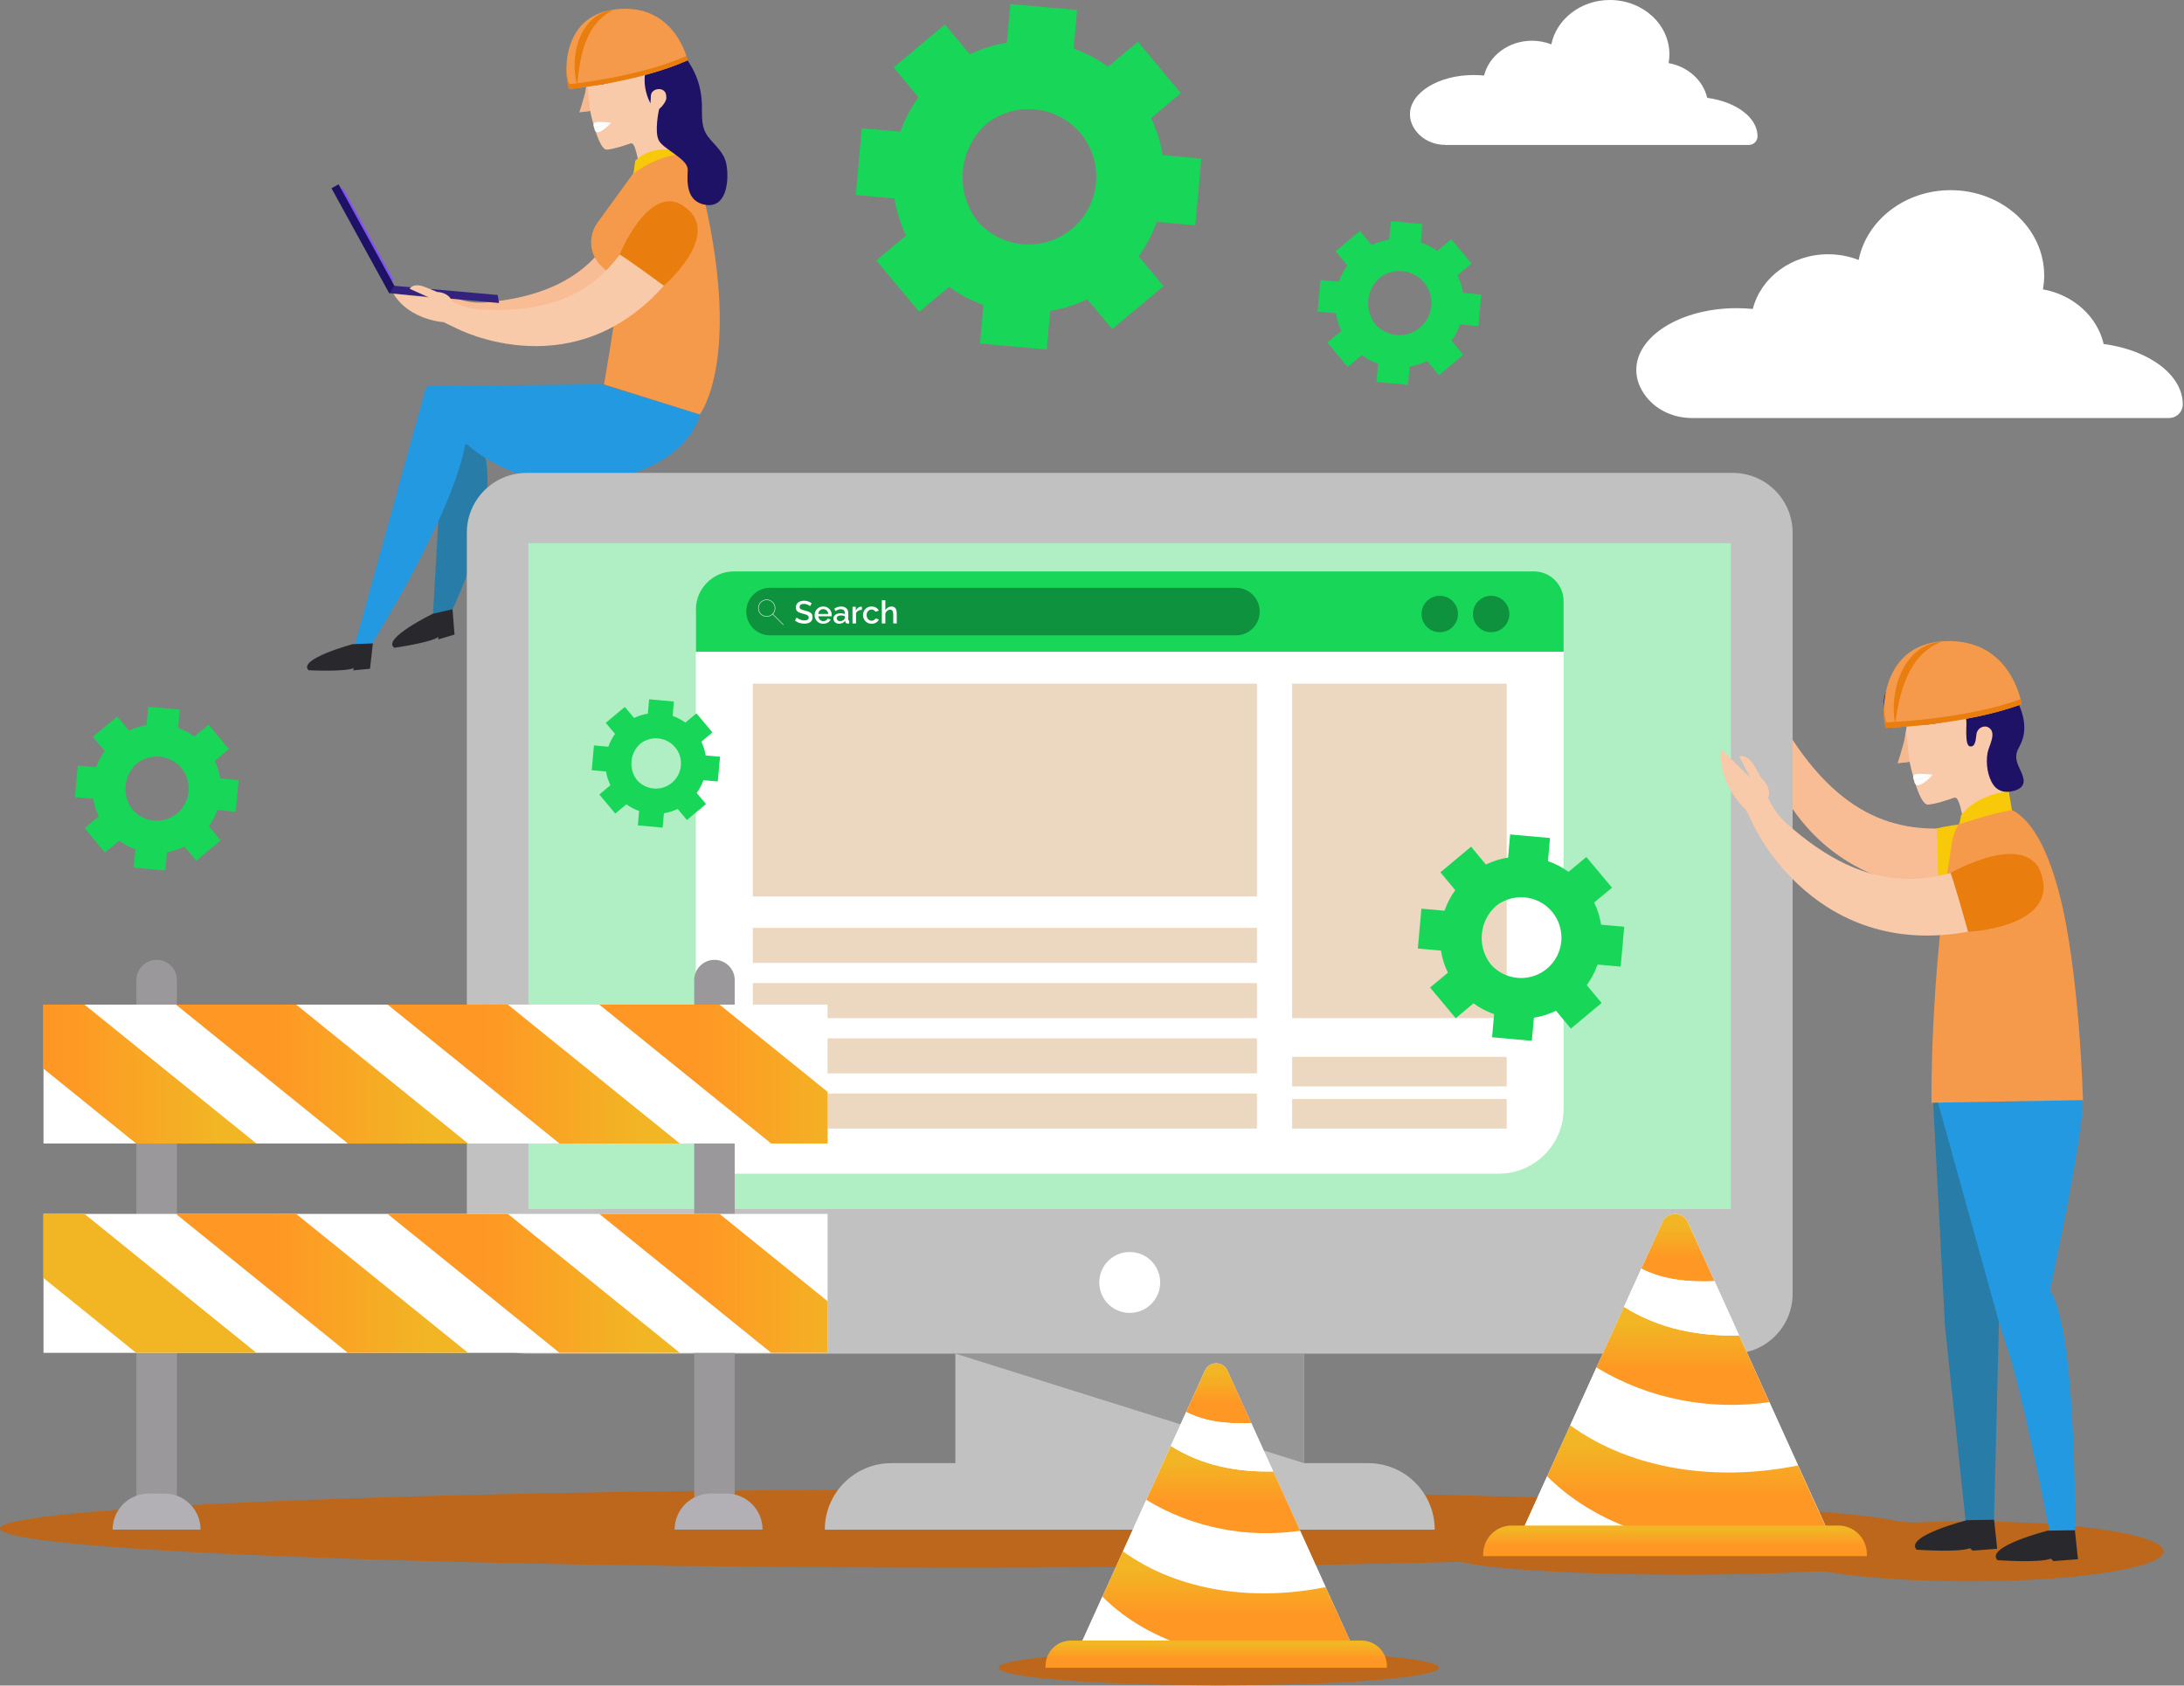 <svg width="1100" height="849" viewBox="0 0 1100 849" fill="none" xmlns="http://www.w3.org/2000/svg">
<rect x="0" y="0" width="1100" height="849" fill="#808080" stroke="none"/>
<path d="M991.724 766.272C982.719 766.272 974.015 766.472 965.71 766.805C961.875 766.972 958.073 766.605 954.338 765.871C908.747 756.933 714.711 750.23 482.255 750.23C215.914 750.23 0 759.034 0 769.907C0 780.779 215.914 789.584 482.255 789.584C575.171 789.584 661.916 788.517 735.522 786.649C750.83 790.418 795.22 793.152 847.615 793.152C872.228 793.152 895.073 792.552 913.95 791.518C916.551 791.385 919.152 791.518 921.72 791.952C939.496 794.753 964.276 796.488 991.691 796.488C1045.82 796.488 1089.71 789.717 1089.71 781.38C1089.71 773.042 1045.82 766.272 991.691 766.272H991.724Z" fill="#BC671B"/>
<path d="M852.083 210.544H1092.48C1096.28 210.544 1099.38 207.476 1099.38 203.674C1099.38 188.766 1082.31 176.293 1059.53 173.258C1056.32 159.384 1044.25 148.478 1028.94 145.743C1029.34 143.476 1029.58 141.141 1029.58 138.773C1029.58 115.027 1008.47 95.784 982.452 95.784C959.373 95.784 940.163 110.925 936.128 130.936C931.425 129.101 926.223 128.067 920.786 128.067C902.277 128.067 886.802 139.84 882.833 155.615C880.198 155.349 877.463 155.215 874.695 155.215C846.781 155.215 824.135 169.156 824.135 186.332C824.135 191.234 825.97 195.837 829.238 199.972C834.708 206.876 843.312 210.544 852.117 210.544H852.083Z" fill="white"/>
<path d="M727.952 73.005H880.833C883.267 73.005 885.202 71.038 885.202 68.636C885.202 59.165 874.363 51.227 859.855 49.293C857.821 40.455 850.15 33.551 840.411 31.784C840.678 30.349 840.812 28.882 840.812 27.348C840.812 12.24 827.405 0 810.829 0C796.155 0 783.948 9.638 781.347 22.345C778.345 21.178 775.044 20.511 771.608 20.511C759.836 20.511 749.997 28.015 747.462 38.053C745.761 37.887 744.061 37.787 742.293 37.787C724.517 37.787 710.143 46.658 710.143 57.564C710.143 60.665 711.31 63.6 713.378 66.235C716.846 70.637 722.316 72.972 727.919 72.972L727.952 73.005Z" fill="white"/>
<path d="M613.824 848.849C675.068 848.849 724.716 844.892 724.716 840.011C724.716 835.13 675.068 831.173 613.824 831.173C552.58 831.173 502.932 835.13 502.932 840.011C502.932 844.892 552.58 848.849 613.824 848.849Z" fill="#BC671B"/>
<path d="M884.334 359.757C884.334 359.757 873.629 343.482 880.266 327.14L890.671 344.649L888.036 332.843C888.036 332.843 892.305 332.243 894.14 339.546L896.007 346.65C896.007 346.65 899.876 351.686 896.674 356.822L884.334 359.757Z" fill="#F9BD95"/>
<path d="M1018.84 435.397C1021.47 428.426 1018.01 412.318 993.393 415.853C965.345 419.888 932.795 418.788 902.212 371.629C899.31 367.16 897.409 362.091 896.642 356.822C890.939 355.054 884.302 359.757 884.302 359.757L885.87 367.794C885.87 367.794 897.943 444.568 981.153 448.57C1001.6 449.537 1014.47 446.936 1018.81 435.397H1018.84Z" fill="#F9BD95"/>
<path d="M975.315 417.32C975.949 417.32 976.216 448.203 976.216 448.203C976.216 448.203 1018.81 457.708 1019.54 431.628C1020.27 405.581 975.315 417.32 975.315 417.32Z" fill="#F7C908"/>
<path d="M560.163 165.755L586.044 144.11L573.504 129.102C577.406 123.699 580.441 117.863 582.575 111.76L602.052 113.494L605.054 79.876L585.577 78.142C584.543 71.738 582.608 65.435 579.74 59.465L594.748 46.925L573.103 21.045L558.095 33.585C552.693 29.683 546.856 26.648 540.753 24.514L542.487 5.037L508.869 2.035L507.135 21.512C500.732 22.546 494.429 24.48 488.459 27.348L475.919 12.34L450.038 33.985L462.578 48.993C458.676 54.396 455.641 60.232 453.507 66.336L434.03 64.601L431.028 98.219L450.505 99.953C451.539 106.357 453.474 112.627 456.342 118.63L441.334 131.17L462.979 157.05L477.986 144.51C483.389 148.412 489.226 151.447 495.329 153.582L493.595 173.059L527.212 176.06L528.947 156.583C535.35 155.549 541.653 153.615 547.623 150.747L560.163 165.755ZM496.997 62.233C511.437 50.894 532.349 52.995 544.221 67.169C556.294 81.644 554.36 103.155 539.919 115.228C525.745 127.068 504.767 125.4 492.561 111.693C480.688 96.652 482.656 74.94 496.997 62.233Z" fill="#18D657"/>
<path d="M724.75 188.966L737.023 178.727L731.087 171.624C732.921 169.056 734.355 166.321 735.389 163.419L744.627 164.253L746.061 148.345L736.823 147.511C736.323 144.476 735.422 141.508 734.055 138.673L741.159 132.736L730.92 120.463L723.816 126.4C721.248 124.565 718.513 123.131 715.612 122.097L716.446 112.859L700.537 111.425L699.703 120.663C696.669 121.164 693.7 122.064 690.865 123.431L684.929 116.328L672.656 126.566L678.592 133.67C676.758 136.238 675.324 138.973 674.29 141.874L665.052 141.041L663.618 156.949L672.856 157.783C673.356 160.818 674.257 163.786 675.624 166.621L668.52 172.557L678.759 184.831L685.863 178.894C688.431 180.728 691.166 182.162 694.067 183.196L693.233 192.435L709.142 193.869L709.976 184.63C713.01 184.13 715.979 183.23 718.814 181.862L724.75 188.966ZM694.834 139.94C701.671 134.571 711.576 135.571 717.213 142.275C722.849 148.978 722.015 159.317 715.178 165.053C708.441 170.656 698.536 169.889 692.733 163.386C687.13 156.249 688.031 145.977 694.834 139.973V139.94Z" fill="#18D657"/>
<path d="M98.853 433.529L111.126 423.291L105.189 416.187C107.024 413.619 108.458 410.884 109.491 407.982L118.73 408.816L120.164 392.908L110.926 392.074C110.425 389.039 109.525 386.071 108.157 383.236L115.261 377.3L105.022 365.026L97.919 370.963C95.351 369.129 92.616 367.694 89.714 366.661L90.548 357.422L74.64 355.988L73.806 365.226C70.771 365.727 67.803 366.627 64.968 367.995L59.032 360.891L46.758 371.13L52.695 378.233C50.861 380.801 49.426 383.536 48.392 386.438L39.154 385.604L37.72 401.512L46.958 402.346C47.459 405.381 48.359 408.349 49.727 411.184L42.623 417.121L52.862 429.394L59.965 423.457C62.533 425.292 65.268 426.726 68.17 427.76L67.336 436.998L83.244 438.432L84.078 429.194C87.113 428.693 90.081 427.793 92.916 426.426L98.853 433.529ZM68.937 384.503C75.774 379.134 85.679 380.134 91.315 386.838C96.951 393.541 96.118 403.88 89.281 409.617C82.544 415.22 72.639 414.453 66.836 407.949C61.233 400.812 62.133 390.54 68.937 384.537V384.503Z" fill="#18D657"/>
<path d="M341.881 86.412L322.671 89.013C322.671 89.013 321.204 76.14 319.003 72.772C318.636 72.238 317.935 72.071 317.302 72.305C315.134 73.105 309.164 75.139 305.662 75.373C301.36 75.64 297.224 55.862 297.224 55.862L294.089 56.196C294.089 56.196 294.823 27.748 304.361 21.945C310.498 18.209 318.902 18.509 325.439 21.044C339.413 26.514 338.513 43.523 339.947 56.063C340.214 58.264 343.916 86.145 341.881 86.445V86.412Z" fill="#F9CAAA"/>
<path d="M299.26 64.4L307.798 61.799C307.798 61.799 300.06 70.57 299.26 64.4Z" fill="white"/>
<path d="M299.259 64.4C299.259 64.4 298.058 61.899 300.159 61.532C302.261 61.165 307.797 61.799 307.797 61.799L299.259 64.4Z" fill="white"/>
<path d="M291.789 56.629L297.225 55.862L295.657 41.221C296.558 41.221 292.789 53.594 291.789 56.629Z" fill="#F4B990"/>
<path d="M227.753 161.352C227.753 161.352 210.644 162.953 200.672 151.013L218.615 150.179L208.31 147.345C208.31 147.345 209.61 143.776 216.047 145.344L222.35 146.844C222.35 146.844 227.887 145.911 230.555 150.546L227.72 161.385L227.753 161.352Z" fill="#F9BD95"/>
<path d="M342.414 87.98C338.078 83.044 324.104 79.075 316.667 99.686C308.196 123.198 293.821 148.078 244.428 152.347C239.759 152.747 235.024 152.114 230.588 150.546C226.853 154.248 227.753 161.385 227.753 161.385L234.657 163.486C234.657 163.486 299.458 185.931 337.044 122.765C346.282 107.257 349.584 96.151 342.414 87.98Z" fill="#F9BD95"/>
<path d="M310.33 110.591C310.33 110.591 315.466 79.742 336.344 80.275C357.222 80.809 346.483 114.127 338.045 125.966L310.33 110.591Z" fill="#FFC610"/>
<path d="M302.893 193.603L223.885 207.21L218.048 310.097L227.653 307.463C227.653 307.463 256.002 249.832 241.294 220.717L254.234 204.008L302.927 193.603H302.893Z" fill="#277DA8"/>
<path d="M352.453 208.744C352.453 208.744 347.917 234.157 304.661 242.028C266.074 249.032 240.427 228.454 235.324 223.919C234.924 223.552 234.29 223.785 234.223 224.285C233.223 230.422 226.653 260.004 187.199 324.538L178.094 327.04L214.146 196.437C214.48 195.237 215.547 194.403 216.781 194.403L302.86 193.603L352.453 208.744Z" fill="#2399E2"/>
<path d="M335.61 76.674C344.649 76.073 350.552 83.244 352.753 92.049C374.898 180.395 352.453 208.744 352.453 208.744L304.227 193.602C304.227 193.602 312.665 145.343 311.298 141.708C310.597 139.841 306.495 137.573 302.693 133.871C296.79 128.101 296.09 118.829 300.925 112.159L319.935 85.979C323.371 80.576 329.174 77.107 335.577 76.674H335.61Z" fill="#F49A4A"/>
<path d="M341.681 77.674L341.347 75.84C343.515 76.807 329.875 71.605 319.936 80.943L319.036 87.48C319.036 87.48 328.074 79.775 341.714 77.674H341.681Z" fill="#F7C908"/>
<path d="M198.179 140.994L172.681 94.613L169.524 96.348L195.023 142.729L198.179 140.994Z" fill="#8451F8"/>
<path d="M199.64 145.763L170.542 92.835L166.948 94.812L196.045 147.739L199.64 145.763Z" fill="#1E1266"/>
<path d="M196.203 147.712L251.365 152.614L250.665 148.579L198.504 143.943L196.203 147.712Z" fill="#34227F"/>
<path d="M223.351 162.253C223.351 162.253 206.208 161.252 198.171 147.945L216.047 149.813L206.309 145.444C206.309 145.444 208.143 142.109 214.279 144.643L220.283 147.078C220.283 147.078 225.886 147.011 227.82 151.98L223.384 162.253H223.351Z" fill="#F9CAAA"/>
<path d="M347.783 107.023C344.248 101.487 331.041 95.45 320.569 114.694C308.629 136.672 290.686 159.084 241.193 155.816C236.524 155.515 231.922 154.181 227.786 151.947C223.517 155.049 223.351 162.219 223.351 162.219L229.854 165.354C229.854 165.354 290.519 197.338 337.211 140.574C348.683 126.634 353.619 116.161 347.783 107.023Z" fill="#F9CAAA"/>
<path d="M227.92 306.862L218.015 309.13C218.015 309.13 192.068 321.737 198.605 326.272C198.605 326.272 216.714 323.738 220.85 320.836L220.683 322.07L228.921 319.636L227.92 306.829V306.862Z" fill="#29292D"/>
<path d="M187.832 324.071L177.694 324.438C177.694 324.438 149.846 331.909 155.382 337.578C155.382 337.578 173.658 338.512 178.227 336.478L177.827 337.645L186.365 336.844L187.799 324.071H187.832Z" fill="#29292D"/>
<path d="M312.064 128.268C312.398 127.801 334.376 143.91 334.376 143.91C334.376 143.91 363.558 118.83 345.515 104.555C327.473 90.281 312.064 128.268 312.064 128.268Z" fill="#E97D0D"/>
<path d="M365.793 82.543C364.792 76.74 359.89 73.172 356.555 68.736C352.853 63.767 353.72 58.297 353.52 52.494C353.32 46.091 351.785 39.954 348.684 34.318C345.382 28.282 340.913 22.912 336.01 18.076C331.108 13.207 325.005 11.94 318.268 11.473C316.333 11.339 314.866 11.406 313.732 11.573C311.097 11.839 308.029 12.573 304.494 14.141C303.827 14.441 303.16 14.741 302.493 15.041C294.122 18.877 287.651 26.314 286.184 35.385C286.184 35.452 286.184 35.519 286.151 35.619C285.684 38.654 287.718 41.555 290.686 42.289C294.288 43.189 298.39 43.289 302.126 42.622H302.192C307.429 42.156 325.038 36.352 325.038 36.352C325.038 36.352 324.838 37.12 324.738 38.487C324.504 41.255 324.638 46.358 327.606 52.094C327.673 51.16 327.706 50.226 327.773 49.326C327.773 48.826 327.773 48.259 327.873 47.758C328.473 44.49 333.876 43.756 335.21 46.858C335.51 47.592 335.61 48.392 335.61 49.226C335.61 50.827 334.109 52.761 333.109 53.862C332.709 54.329 332.108 54.595 331.908 55.196C331.908 55.196 329.407 66.435 331.908 70.904C334.41 75.34 346.616 80.109 346.383 85.578C346.149 91.048 345.249 101.62 355.454 103.188C365.659 104.789 367.427 91.715 365.859 82.61L365.793 82.543Z" fill="#1E1266"/>
<path d="M286.818 44.824C286.818 44.824 322.036 41.355 346.316 30.383C346.316 30.383 340.146 1.401 310.33 4.669C280.514 7.938 284.55 41.589 286.818 44.824Z" fill="#F49A4A"/>
<path d="M286.818 42.389C286.184 41.488 285.417 38.12 285.317 33.784C285.15 39.321 286.084 43.756 286.818 44.823C286.818 44.823 322.036 41.355 346.316 30.382C346.316 30.382 346.116 29.549 345.716 28.215C321.469 38.954 286.818 42.389 286.818 42.389Z" fill="#E97D0D"/>
<path d="M290.686 42.789C286.651 28.448 291.953 6.97 309.096 4.936C294.688 11.839 292.154 28.448 290.686 42.789Z" fill="#E97D0D"/>
<path d="M872.728 238.192H265.274C248.623 238.192 235.125 251.691 235.125 268.342V651.644C235.125 668.295 248.623 681.794 265.274 681.794H872.728C889.379 681.794 902.877 668.295 902.877 651.644V268.342C902.877 251.691 889.379 238.192 872.728 238.192Z" fill="#C1C1C1"/>
<path d="M871.827 273.578H266.14V608.989H871.827V273.578Z" fill="#AFEFC3"/>
<path d="M569 661.283C577.473 661.283 584.341 654.414 584.341 645.942C584.341 637.469 577.473 630.6 569 630.6C560.527 630.6 553.658 637.469 553.658 645.942C553.658 654.414 560.527 661.283 569 661.283Z" fill="white"/>
<path d="M656.815 681.793H481.188V743.326H656.815V681.793Z" fill="#C1C1C1"/>
<path d="M448.904 736.956H689.098C707.608 736.956 722.616 751.964 722.616 770.474H415.42C415.42 751.964 430.428 736.956 448.938 736.956H448.904Z" fill="#C1C1C1"/>
<path d="M481.187 681.793H656.813V736.956L481.187 681.793Z" fill="#969696"/>
<path d="M371.23 287.786H771.508C780.346 287.786 787.517 294.956 787.517 303.794V558.495C787.517 576.505 772.875 591.146 754.866 591.146H367.361C358.023 591.146 350.452 583.575 350.452 574.237V308.53C350.452 297.091 359.757 287.786 371.196 287.786H371.23Z" fill="white"/>
<path d="M369.761 287.786H772.507C780.812 287.786 787.549 294.523 787.549 302.827V328.274H350.484V307.062C350.484 296.424 359.122 287.786 369.761 287.786Z" fill="#18D657"/>
<path d="M622.497 296.056H387.839C381.227 296.056 375.866 301.417 375.866 308.029C375.866 314.642 381.227 320.002 387.839 320.002H622.497C629.109 320.002 634.47 314.642 634.47 308.029C634.47 301.417 629.109 296.056 622.497 296.056Z" fill="#0E923E"/>
<path d="M386.17 310.498C388.491 310.498 390.372 308.616 390.372 306.295C390.372 303.975 388.491 302.093 386.17 302.093C383.849 302.093 381.968 303.975 381.968 306.295C381.968 308.616 383.849 310.498 386.17 310.498Z" stroke="white" stroke-width="0.24" stroke-miterlimit="10"/>
<path d="M389.138 309.263L394.507 314.633" stroke="white" stroke-width="0.24" stroke-miterlimit="10" stroke-linecap="round"/>
<path d="M408 305.312C407.893 305.195 407.739 305.072 407.536 304.944C407.333 304.805 407.093 304.677 406.816 304.56C406.539 304.443 406.24 304.347 405.92 304.272C405.6 304.197 405.269 304.16 404.928 304.16C404.181 304.16 403.627 304.299 403.264 304.576C402.901 304.853 402.72 305.237 402.72 305.728C402.72 306.091 402.821 306.379 403.024 306.592C403.227 306.795 403.536 306.965 403.952 307.104C404.368 307.243 404.891 307.392 405.52 307.552C406.288 307.733 406.955 307.952 407.52 308.208C408.085 308.453 408.517 308.784 408.816 309.2C409.115 309.616 409.264 310.165 409.264 310.848C409.264 311.424 409.157 311.92 408.944 312.336C408.731 312.752 408.432 313.093 408.048 313.36C407.664 313.616 407.221 313.808 406.72 313.936C406.219 314.053 405.68 314.112 405.104 314.112C404.539 314.112 403.973 314.053 403.408 313.936C402.853 313.819 402.32 313.648 401.808 313.424C401.307 313.189 400.843 312.907 400.416 312.576L401.232 311.04C401.371 311.179 401.568 311.333 401.824 311.504C402.091 311.664 402.395 311.819 402.736 311.968C403.088 312.117 403.467 312.245 403.872 312.352C404.288 312.448 404.709 312.496 405.136 312.496C405.851 312.496 406.395 312.373 406.768 312.128C407.152 311.872 407.344 311.509 407.344 311.04C407.344 310.656 407.221 310.352 406.976 310.128C406.731 309.893 406.373 309.696 405.904 309.536C405.435 309.376 404.875 309.216 404.224 309.056C403.477 308.853 402.853 308.635 402.352 308.4C401.851 308.155 401.472 307.845 401.216 307.472C400.971 307.088 400.848 306.603 400.848 306.016C400.848 305.269 401.029 304.64 401.392 304.128C401.755 303.605 402.245 303.216 402.864 302.96C403.493 302.693 404.197 302.56 404.976 302.56C405.488 302.56 405.973 302.619 406.432 302.736C406.891 302.843 407.317 302.992 407.712 303.184C408.117 303.376 408.485 303.595 408.816 303.84L408 305.312Z" fill="white"/>
<path d="M414.629 314.16C413.979 314.16 413.387 314.048 412.853 313.824C412.331 313.589 411.877 313.275 411.493 312.88C411.109 312.475 410.811 312.016 410.597 311.504C410.395 310.981 410.293 310.427 410.293 309.84C410.293 309.051 410.475 308.331 410.837 307.68C411.2 307.019 411.707 306.491 412.357 306.096C413.008 305.691 413.771 305.488 414.645 305.488C415.52 305.488 416.272 305.691 416.901 306.096C417.541 306.491 418.037 307.013 418.389 307.664C418.741 308.315 418.917 309.013 418.917 309.76C418.917 309.888 418.912 310.011 418.901 310.128C418.891 310.235 418.88 310.325 418.869 310.4H412.165C412.197 310.891 412.331 311.323 412.565 311.696C412.811 312.059 413.12 312.347 413.493 312.56C413.867 312.763 414.267 312.864 414.693 312.864C415.163 312.864 415.605 312.747 416.021 312.512C416.448 312.277 416.736 311.968 416.885 311.584L418.389 312.016C418.208 312.421 417.931 312.789 417.557 313.12C417.195 313.44 416.763 313.696 416.261 313.888C415.76 314.069 415.216 314.16 414.629 314.16ZM412.117 309.232H417.173C417.141 308.752 417.003 308.331 416.757 307.968C416.523 307.595 416.219 307.307 415.845 307.104C415.483 306.891 415.077 306.784 414.629 306.784C414.192 306.784 413.787 306.891 413.413 307.104C413.051 307.307 412.752 307.595 412.517 307.968C412.283 308.331 412.149 308.752 412.117 309.232Z" fill="white"/>
<path d="M419.745 311.552C419.745 311.019 419.894 310.555 420.193 310.16C420.502 309.755 420.924 309.445 421.457 309.232C421.99 309.008 422.609 308.896 423.313 308.896C423.686 308.896 424.065 308.923 424.449 308.976C424.844 309.029 425.19 309.115 425.489 309.232V308.704C425.489 308.117 425.313 307.659 424.961 307.328C424.609 306.997 424.102 306.832 423.441 306.832C422.972 306.832 422.529 306.917 422.113 307.088C421.697 307.248 421.254 307.477 420.785 307.776L420.193 306.592C420.748 306.219 421.302 305.941 421.857 305.76C422.422 305.579 423.014 305.488 423.633 305.488C424.753 305.488 425.633 305.787 426.273 306.384C426.924 306.971 427.249 307.808 427.249 308.896V312.016C427.249 312.219 427.281 312.363 427.345 312.448C427.42 312.533 427.542 312.581 427.713 312.592V314C427.553 314.032 427.409 314.053 427.281 314.064C427.153 314.075 427.046 314.08 426.961 314.08C426.588 314.08 426.305 313.989 426.113 313.808C425.921 313.627 425.809 313.413 425.777 313.168L425.729 312.688C425.366 313.157 424.902 313.52 424.337 313.776C423.772 314.032 423.201 314.16 422.625 314.16C422.07 314.16 421.574 314.048 421.137 313.824C420.7 313.589 420.358 313.275 420.113 312.88C419.868 312.485 419.745 312.043 419.745 311.552ZM425.073 312.064C425.201 311.925 425.302 311.787 425.377 311.648C425.452 311.509 425.489 311.387 425.489 311.28V310.32C425.19 310.203 424.876 310.117 424.545 310.064C424.214 310 423.889 309.968 423.569 309.968C422.929 309.968 422.406 310.096 422.001 310.352C421.606 310.608 421.409 310.96 421.409 311.408C421.409 311.653 421.473 311.888 421.601 312.112C421.74 312.336 421.932 312.517 422.177 312.656C422.433 312.795 422.748 312.864 423.121 312.864C423.505 312.864 423.873 312.789 424.225 312.64C424.577 312.491 424.86 312.299 425.073 312.064Z" fill="white"/>
<path d="M434.088 307.152C433.405 307.163 432.797 307.317 432.264 307.616C431.741 307.915 431.368 308.336 431.144 308.88V314H429.384V305.632H431.016V307.504C431.304 306.928 431.683 306.469 432.152 306.128C432.621 305.776 433.117 305.584 433.64 305.552C433.747 305.552 433.832 305.552 433.896 305.552C433.971 305.552 434.035 305.557 434.088 305.568V307.152Z" fill="white"/>
<path d="M439.004 314.16C438.354 314.16 437.762 314.048 437.228 313.824C436.706 313.589 436.252 313.269 435.868 312.864C435.484 312.459 435.186 311.995 434.972 311.472C434.77 310.949 434.668 310.395 434.668 309.808C434.668 309.019 434.844 308.299 435.196 307.648C435.559 306.997 436.06 306.475 436.7 306.08C437.351 305.685 438.119 305.488 439.004 305.488C439.858 305.488 440.599 305.68 441.228 306.064C441.868 306.437 442.338 306.939 442.636 307.568L440.924 308.112C440.732 307.76 440.46 307.488 440.108 307.296C439.767 307.093 439.388 306.992 438.972 306.992C438.503 306.992 438.076 307.115 437.692 307.36C437.319 307.595 437.02 307.925 436.796 308.352C436.583 308.768 436.476 309.253 436.476 309.808C436.476 310.341 436.588 310.827 436.812 311.264C437.036 311.691 437.335 312.032 437.708 312.288C438.092 312.533 438.519 312.656 438.988 312.656C439.276 312.656 439.554 312.608 439.82 312.512C440.098 312.405 440.338 312.267 440.54 312.096C440.743 311.915 440.887 311.717 440.972 311.504L442.7 312.016C442.519 312.432 442.247 312.8 441.884 313.12C441.532 313.44 441.111 313.696 440.62 313.888C440.14 314.069 439.602 314.16 439.004 314.16Z" fill="white"/>
<path d="M451.654 314H449.894V309.312C449.894 308.555 449.755 307.989 449.478 307.616C449.2 307.243 448.811 307.056 448.31 307.056C448 307.056 447.68 307.141 447.35 307.312C447.019 307.483 446.726 307.717 446.47 308.016C446.214 308.304 446.027 308.64 445.91 309.024V314H444.15V302.32H445.91V307.312C446.23 306.747 446.667 306.304 447.222 305.984C447.776 305.653 448.374 305.488 449.014 305.488C449.536 305.488 449.968 305.579 450.31 305.76C450.651 305.941 450.918 306.192 451.11 306.512C451.312 306.821 451.451 307.184 451.526 307.6C451.611 308.005 451.654 308.437 451.654 308.896V314Z" fill="white"/>
<path d="M734.322 309.263C734.322 314.333 730.22 318.435 725.151 318.435C720.081 318.435 715.979 314.333 715.979 309.263C715.979 304.194 720.081 300.092 725.151 300.092C730.22 300.092 734.322 304.194 734.322 309.263Z" fill="#0E923E"/>
<path d="M760.203 309.263C760.203 314.333 756.101 318.435 751.031 318.435C745.962 318.435 741.86 314.333 741.86 309.263C741.86 304.194 745.962 300.092 751.031 300.092C756.101 300.092 760.203 304.194 760.203 309.263Z" fill="#0E923E"/>
<path opacity="0.33" d="M633.068 344.349H379.167V451.539H633.068V344.349Z" fill="#C68640"/>
<path opacity="0.33" d="M633.068 467.346H379.167V484.989H633.068V467.346Z" fill="#C68640"/>
<path opacity="0.33" d="M633.068 495.161H379.167V512.804H633.068V495.161Z" fill="#C68640"/>
<path opacity="0.33" d="M633.068 522.977H379.167V540.619H633.068V522.977Z" fill="#C68640"/>
<path opacity="0.33" d="M633.068 550.791H379.167V568.433H633.068V550.791Z" fill="#C68640"/>
<path opacity="0.33" d="M758.868 344.349H650.811V512.804H758.868V344.349Z" fill="#C68640"/>
<path opacity="0.33" d="M758.868 532.315H650.811V547.189H758.868V532.315Z" fill="#C68640"/>
<path opacity="0.33" d="M758.868 553.559H650.811V568.434H758.868V553.559Z" fill="#C68640"/>
<path d="M791.219 518.074L806.66 505.167L799.19 496.196C801.524 492.994 803.325 489.492 804.626 485.823L816.265 486.857L818.066 466.78L806.427 465.746C805.826 461.911 804.659 458.175 802.925 454.574L811.896 447.103L798.99 431.661L790.018 439.132C786.816 436.798 783.315 434.997 779.646 433.729L780.68 422.09L760.603 420.289L759.569 431.928C755.733 432.529 751.998 433.696 748.396 435.43L740.926 426.459L725.484 439.366L732.955 448.337C730.62 451.539 728.819 455.041 727.552 458.709L715.912 457.675L714.111 477.753L725.751 478.786C726.351 482.622 727.518 486.357 729.253 489.926L720.281 497.396L733.188 512.838L742.159 505.367C745.361 507.702 748.863 509.503 752.532 510.803L751.498 522.443L771.542 524.244L772.576 512.604C776.411 512.004 780.146 510.837 783.715 509.102L791.185 518.074H791.219ZM753.532 456.275C762.17 449.504 774.643 450.738 781.714 459.209C788.918 467.847 787.784 480.687 779.146 487.891C770.675 494.962 758.168 493.961 750.897 485.79C743.827 476.819 744.961 463.845 753.532 456.275Z" fill="#18D657"/>
<path d="M345.983 413.019L355.588 404.981L350.919 399.412C352.353 397.411 353.487 395.243 354.287 392.975L361.524 393.609L362.658 381.135L355.421 380.502C355.054 378.134 354.32 375.799 353.253 373.565L358.823 368.895L350.785 359.29L345.216 363.96C343.214 362.525 341.047 361.391 338.779 360.591L339.412 353.354L326.939 352.22L326.306 359.457C323.938 359.824 321.603 360.558 319.369 361.625L314.699 356.055L305.094 364.093L309.763 369.663C308.329 371.664 307.195 373.831 306.395 376.099L299.158 375.466L298.024 387.939L305.261 388.573C305.628 390.94 306.362 393.275 307.429 395.51L301.859 400.179L309.897 409.784L315.466 405.115C317.468 406.549 319.635 407.683 321.903 408.483L321.27 415.72L333.743 416.854L334.376 409.617C336.744 409.25 339.079 408.516 341.313 407.449L345.983 413.019ZM322.504 374.565C327.873 370.363 335.644 371.13 340.046 376.399C344.549 381.769 343.815 389.773 338.445 394.242C333.076 398.711 325.372 398.011 320.869 392.941C316.467 387.339 317.201 379.301 322.504 374.565Z" fill="#18D657"/>
<path d="M89.112 493.661C89.112 488.024 84.543 483.455 78.907 483.455C73.271 483.455 68.702 488.024 68.702 493.661V753.131C68.702 758.767 73.271 763.337 78.907 763.337C84.543 763.337 89.112 758.767 89.112 753.131V493.661Z" fill="#9A989B"/>
<path d="M370.061 493.661C370.061 488.025 365.492 483.456 359.856 483.456C354.22 483.456 349.65 488.025 349.65 493.661V753.131C349.65 758.768 354.22 763.337 359.856 763.337C365.492 763.337 370.061 758.768 370.061 753.131V493.661Z" fill="#9A989B"/>
<path d="M416.819 506.001H21.911V575.971H416.819V506.001Z" fill="white"/>
<path d="M42.555 506.001H21.911V538.251L68.569 575.971H129.134L42.555 506.001Z" fill="url(#paint0_linear_325_741)"/>
<path d="M235.757 575.971L149.178 506.001H88.613L175.192 575.971H235.757Z" fill="url(#paint1_linear_325_741)"/>
<path d="M342.414 575.971L255.802 506.001H195.236L281.815 575.971H342.414Z" fill="url(#paint2_linear_325_741)"/>
<path d="M416.853 549.957L362.424 506.001H301.859L388.438 575.971H416.853V549.957Z" fill="url(#paint3_linear_325_741)"/>
<path d="M416.819 611.424H21.911V681.394H416.819V611.424Z" fill="white"/>
<path d="M42.555 611.424H21.911V643.707L68.569 681.394H129.134L42.555 611.424Z" fill="url(#paint4_linear_325_741)"/>
<path d="M235.757 681.394L149.178 611.424H88.613L175.192 681.394H235.757Z" fill="url(#paint5_linear_325_741)"/>
<path d="M342.414 681.394L255.802 611.424H195.236L281.815 681.394H342.414Z" fill="url(#paint6_linear_325_741)"/>
<path d="M416.853 655.413L362.424 611.424H301.859L388.438 681.394H416.853V655.413Z" fill="url(#paint7_linear_325_741)"/>
<path d="M74.939 752.264H82.843C92.881 752.264 101.019 760.402 101.019 770.441H56.729C56.729 760.402 64.867 752.264 74.905 752.264H74.939Z" fill="#B3B0B5"/>
<path d="M357.988 752.265H365.893C375.931 752.265 384.069 760.402 384.069 770.441H339.779C339.779 760.402 347.916 752.265 357.955 752.265H357.988Z" fill="#B3B0B5"/>
<path d="M843.681 611.423C840.946 611.423 838.445 613.024 837.311 615.525L766.106 772.508H921.255L850.051 615.525C848.917 613.024 846.416 611.423 843.681 611.423Z" fill="white"/>
<path d="M863.524 645.275L850.05 615.559C848.916 613.058 846.415 611.457 843.68 611.457C840.945 611.457 838.444 613.058 837.31 615.559L826.671 639.005C838.01 644.741 850.484 645.842 863.524 645.308V645.275Z" fill="url(#paint8_linear_325_741)"/>
<path d="M905.613 738.123L891.139 706.207C861.457 710.542 830.207 704.706 804.093 688.731L790.853 717.913C822.703 740.858 865.425 746.194 905.613 738.123Z" fill="white"/>
<path d="M779.247 743.526L766.106 772.542H829.307C810.597 766.738 793.454 757.634 779.247 743.526Z" fill="white"/>
<path d="M905.612 738.124C865.424 746.194 822.702 740.858 790.851 717.913L779.212 743.56C793.419 757.667 810.562 766.772 829.272 772.575H921.187L905.579 738.157L905.612 738.124Z" fill="url(#paint9_linear_325_741)"/>
<path d="M891.138 706.207L875.93 672.656C855.552 673.123 835.608 669.387 817.932 658.215L804.092 688.731C830.206 704.739 861.455 710.576 891.138 706.207Z" fill="url(#paint10_linear_325_741)"/>
<path d="M875.93 672.656L863.523 645.275C850.483 645.808 838.01 644.708 826.671 638.971L817.933 658.215C835.609 669.354 855.553 673.089 875.93 672.656Z" fill="white"/>
<path d="M761.436 768.373H925.89C933.828 768.373 940.264 774.81 940.264 782.748V783.781H747.029V782.748C747.029 774.81 753.466 768.373 761.403 768.373H761.436Z" fill="url(#paint11_linear_325_741)"/>
<path d="M612.558 686.663C610.123 686.663 607.889 688.097 606.888 690.331L543.521 830.038H681.561L618.194 690.331C617.194 688.097 614.959 686.663 612.525 686.663H612.558Z" fill="white"/>
<path d="M630.233 716.779L618.226 690.331C617.226 688.097 614.991 686.663 612.557 686.663C610.122 686.663 607.888 688.097 606.887 690.331L597.416 711.176C607.521 716.278 618.593 717.279 630.2 716.779H630.233Z" fill="url(#paint12_linear_325_741)"/>
<path d="M667.686 799.389L654.812 770.974C628.398 774.843 600.584 769.64 577.372 755.399L565.599 781.38C593.914 801.791 631.967 806.56 667.719 799.389H667.686Z" fill="white"/>
<path d="M555.228 804.191L543.521 830.005H599.751C583.109 824.836 567.868 816.731 555.228 804.191Z" fill="white"/>
<path d="M667.686 799.389C631.934 806.56 593.914 801.824 565.565 781.38L555.227 804.192C567.867 816.732 583.108 824.836 599.75 830.006H681.56L667.653 799.389H667.686Z" fill="url(#paint13_linear_325_741)"/>
<path d="M654.813 770.974L641.273 741.125C623.13 741.526 605.42 738.224 589.679 728.285L577.372 755.433C600.618 769.674 628.399 774.843 654.813 771.008V770.974Z" fill="url(#paint14_linear_325_741)"/>
<path d="M641.273 741.125L630.233 716.779C618.627 717.246 607.521 716.278 597.449 711.176L589.679 728.285C605.42 738.223 623.163 741.525 641.273 741.125Z" fill="white"/>
<path d="M539.385 826.303H685.729C692.8 826.303 698.536 832.039 698.536 839.109V840.01H526.579V839.109C526.579 832.039 532.315 826.303 539.385 826.303Z" fill="url(#paint15_linear_325_741)"/>
<path d="M1011.1 417.454L989.855 420.355C989.855 420.355 988.254 406.148 985.786 402.413C985.386 401.812 984.586 401.646 983.919 401.879C981.517 402.746 974.914 405.014 971.078 405.247C966.309 405.548 961.774 383.669 961.774 383.669L958.338 384.036C958.338 384.036 959.139 352.62 969.711 346.183C976.515 342.047 985.786 342.381 992.99 345.182C1008.43 351.219 1007.43 370.029 1009.03 383.869C1009.3 386.304 1013.43 417.12 1011.17 417.421L1011.1 417.454Z" fill="#F9CAAA"/>
<path d="M964.009 393.074L973.447 390.206C973.447 390.206 964.909 399.878 964.009 393.074Z" fill="white"/>
<path d="M964.009 393.075C964.009 393.075 962.675 390.306 965.009 389.906C967.344 389.506 973.447 390.206 973.447 390.206L964.009 393.075Z" fill="white"/>
<path d="M955.738 384.503L961.741 383.669L960.007 367.494C961.007 367.494 956.838 381.168 955.738 384.503Z" fill="#F4B990"/>
<path d="M1048.32 551.558C1048.32 551.558 991.491 555.094 973.081 544.455C973.081 544.455 1002.76 655.68 1010.7 678.159C1018.64 700.637 1032.45 772.208 1032.45 772.208H1045.05C1045.05 772.208 1046.29 671.055 1032.45 649.744C1032.45 649.744 1052.42 558.629 1048.32 551.558Z" fill="#2399E2"/>
<path d="M973.081 544.455L979.618 668.087L989.99 765.905L1004.3 765.705L1006.8 665.952L973.081 544.455Z" fill="#277DA8"/>
<path d="M1049.12 554.093L972.847 555.427C972.847 555.427 971.814 494.595 982.986 425.092C984.187 417.688 989.123 403.98 1005.9 405.681C1021.11 407.249 1030.51 425.125 1036.95 449.171C1047.35 487.858 1049.12 554.093 1049.12 554.093Z" fill="#F49A4A"/>
<path d="M1045.05 770.741L1031.38 770.941C1031.38 770.941 999.662 779.012 1006.03 785.816C1006.03 785.816 1027.44 787.35 1032.85 785.049L1034.28 786.283L1046.59 785.349L1045.05 770.741Z" fill="#29292D"/>
<path d="M1004.36 765.471L990.69 765.671C990.69 765.671 958.973 773.742 965.343 780.546C965.343 780.546 986.754 782.08 992.157 779.779L993.591 781.013L1005.9 780.079L1004.36 765.471Z" fill="#29292D"/>
<path d="M879.432 407.949C879.432 407.949 864.857 395.042 866.992 377.533L881.6 391.707L875.963 381.001C875.963 381.001 879.932 379.3 883.634 385.87L887.303 392.24C887.303 392.24 892.372 396.109 890.604 401.879L879.465 407.949H879.432Z" fill="#F9CAAA"/>
<path d="M1029.04 445.769C1029.74 438.365 1022.21 423.724 999.395 433.563C973.381 444.802 941.664 452.239 899.809 414.719C895.84 411.151 892.672 406.748 890.571 401.879C884.601 401.646 879.432 407.949 879.432 407.949L883.033 415.286C883.033 415.286 914.75 486.257 996.127 468.314C1016.14 463.912 1027.84 458.009 1029.04 445.769Z" fill="#F9CAAA"/>
<path d="M982.319 439.733C982.953 439.566 991.257 469.315 991.257 469.315C991.257 469.315 1034.85 467.348 1028.74 442.001C1022.64 416.654 982.319 439.733 982.319 439.733Z" fill="#E97D0D"/>
<path d="M1013.34 408.016L1011.74 398.477C1011.74 398.477 996.094 399.811 987.722 410.617L986.889 415.186C986.889 415.186 1002.43 409.75 1013.34 408.016Z" fill="#F7C908"/>
<path d="M1016.4 377.466C1016.9 376.332 1017.5 375.231 1018.04 374.064C1022.31 364.659 1017.04 351.852 1010 345.149C1008.43 343.648 1007.03 341.98 1005.9 340.113C1001.13 332.442 993.958 330.107 985.187 330.541C973.714 331.108 962.242 334.677 953.804 342.747C950.936 345.516 949.035 349.218 948.801 353.186C948.034 367.127 967.578 365.826 976.649 364.125C978.917 363.692 981.185 362.991 983.219 361.891C984.654 361.124 986.221 358.856 988.022 359.023C989.99 359.223 990.19 361.724 990.39 363.258C990.623 365.226 989.456 375.431 992.157 375.932C995.326 376.499 995.126 371.329 995.526 369.395C996.093 366.66 999.395 364.892 1001.83 366.593C1005.76 369.295 1001.66 375.798 1001.06 379.167C1000.1 384.303 1001 391.173 1004.1 395.475C1005.96 398.043 1008.7 399.077 1011.8 398.777C1015.47 398.41 1020.04 396.843 1019.14 392.207C1018.24 387.604 1014.54 384.269 1015.74 379.233C1015.87 378.633 1016.1 378.033 1016.34 377.432L1016.4 377.466Z" fill="#1E1266"/>
<path d="M949.936 366.594C949.936 366.594 989.99 365.26 1018.21 354.654C1018.21 354.654 1013.37 321.47 979.451 322.938C945.534 324.405 947.601 362.725 949.936 366.561V366.594Z" fill="#F49A4A"/>
<path d="M950.136 363.859C949.469 362.792 948.869 358.957 949.069 354.021C948.502 360.257 949.202 365.327 949.969 366.594C949.969 366.594 990.024 365.26 1018.24 354.654C1018.24 354.654 1018.07 353.687 1017.7 352.153C989.523 362.492 950.136 363.826 950.136 363.826V363.859Z" fill="#E97D0D"/>
<path d="M954.472 364.593C951.37 348.05 958.674 324.605 978.051 323.171C961.109 329.607 956.806 348.451 954.472 364.593Z" fill="#E97D0D"/>
<defs>
<linearGradient id="paint0_linear_325_741" x1="-25.114" y1="540.986" x2="139.206" y2="540.986" gradientUnits="userSpaceOnUse">
<stop offset="0.34" stop-color="#FF9724"/>
<stop offset="0.81" stop-color="#F2B524"/>
</linearGradient>
<linearGradient id="paint1_linear_325_741" x1="81.509" y1="0.033" x2="245.829" y2="0.033" gradientUnits="userSpaceOnUse">
<stop offset="0.34" stop-color="#FF9724"/>
<stop offset="0.81" stop-color="#F2B524"/>
</linearGradient>
<linearGradient id="paint2_linear_325_741" x1="188.133" y1="0.033" x2="352.453" y2="0.033" gradientUnits="userSpaceOnUse">
<stop offset="0.34" stop-color="#FF9724"/>
<stop offset="0.81" stop-color="#F2B524"/>
</linearGradient>
<linearGradient id="paint3_linear_325_741" x1="294.755" y1="0.033" x2="459.075" y2="0.033" gradientUnits="userSpaceOnUse">
<stop offset="0.34" stop-color="#FF9724"/>
<stop offset="0.81" stop-color="#F2B524"/>
</linearGradient>
<linearGradient id="paint4_linear_325_741" x1="-0.001" y1="646.409" x2="3.334" y2="646.409" gradientUnits="userSpaceOnUse">
<stop offset="0.34" stop-color="#FF9724"/>
<stop offset="0.81" stop-color="#F2B524"/>
</linearGradient>
<linearGradient id="paint5_linear_325_741" x1="81.509" y1="646.409" x2="245.829" y2="646.409" gradientUnits="userSpaceOnUse">
<stop offset="0.34" stop-color="#FF9724"/>
<stop offset="0.81" stop-color="#F2B524"/>
</linearGradient>
<linearGradient id="paint6_linear_325_741" x1="188.133" y1="646.409" x2="352.453" y2="646.409" gradientUnits="userSpaceOnUse">
<stop offset="0.34" stop-color="#FF9724"/>
<stop offset="0.81" stop-color="#F2B524"/>
</linearGradient>
<linearGradient id="paint7_linear_325_741" x1="294.755" y1="646.409" x2="459.075" y2="646.409" gradientUnits="userSpaceOnUse">
<stop offset="0.34" stop-color="#FF9724"/>
<stop offset="0.81" stop-color="#F2B524"/>
</linearGradient>
<linearGradient id="paint8_linear_325_741" x1="845.081" y1="645.408" x2="845.081" y2="611.423" gradientUnits="userSpaceOnUse">
<stop offset="0.34" stop-color="#FF9724"/>
<stop offset="0.81" stop-color="#F2B524"/>
</linearGradient>
<linearGradient id="paint9_linear_325_741" x1="850.249" y1="772.542" x2="850.249" y2="717.879" gradientUnits="userSpaceOnUse">
<stop offset="0.34" stop-color="#FF9724"/>
<stop offset="0.81" stop-color="#F2B524"/>
</linearGradient>
<linearGradient id="paint10_linear_325_741" x1="847.615" y1="707.574" x2="847.615" y2="658.215" gradientUnits="userSpaceOnUse">
<stop offset="0.34" stop-color="#FF9724"/>
<stop offset="0.81" stop-color="#F2B524"/>
</linearGradient>
<linearGradient id="paint11_linear_325_741" x1="843.68" y1="784.515" x2="843.68" y2="767.306" gradientUnits="userSpaceOnUse">
<stop offset="0.34" stop-color="#FF9724"/>
<stop offset="0.81" stop-color="#F2B524"/>
</linearGradient>
<linearGradient id="paint12_linear_325_741" x1="613.824" y1="716.879" x2="613.824" y2="686.663" gradientUnits="userSpaceOnUse">
<stop offset="0.34" stop-color="#FF9724"/>
<stop offset="0.81" stop-color="#F2B524"/>
</linearGradient>
<linearGradient id="paint13_linear_325_741" x1="618.427" y1="830.006" x2="618.427" y2="781.38" gradientUnits="userSpaceOnUse">
<stop offset="0.34" stop-color="#FF9724"/>
<stop offset="0.81" stop-color="#F2B524"/>
</linearGradient>
<linearGradient id="paint14_linear_325_741" x1="616.093" y1="772.208" x2="616.093" y2="728.285" gradientUnits="userSpaceOnUse">
<stop offset="0.34" stop-color="#FF9724"/>
<stop offset="0.81" stop-color="#F2B524"/>
</linearGradient>
<linearGradient id="paint15_linear_325_741" x1="612.557" y1="840.677" x2="612.557" y2="825.369" gradientUnits="userSpaceOnUse">
<stop offset="0.34" stop-color="#FF9724"/>
<stop offset="0.81" stop-color="#F2B524"/>
</linearGradient>
</defs>
</svg>
